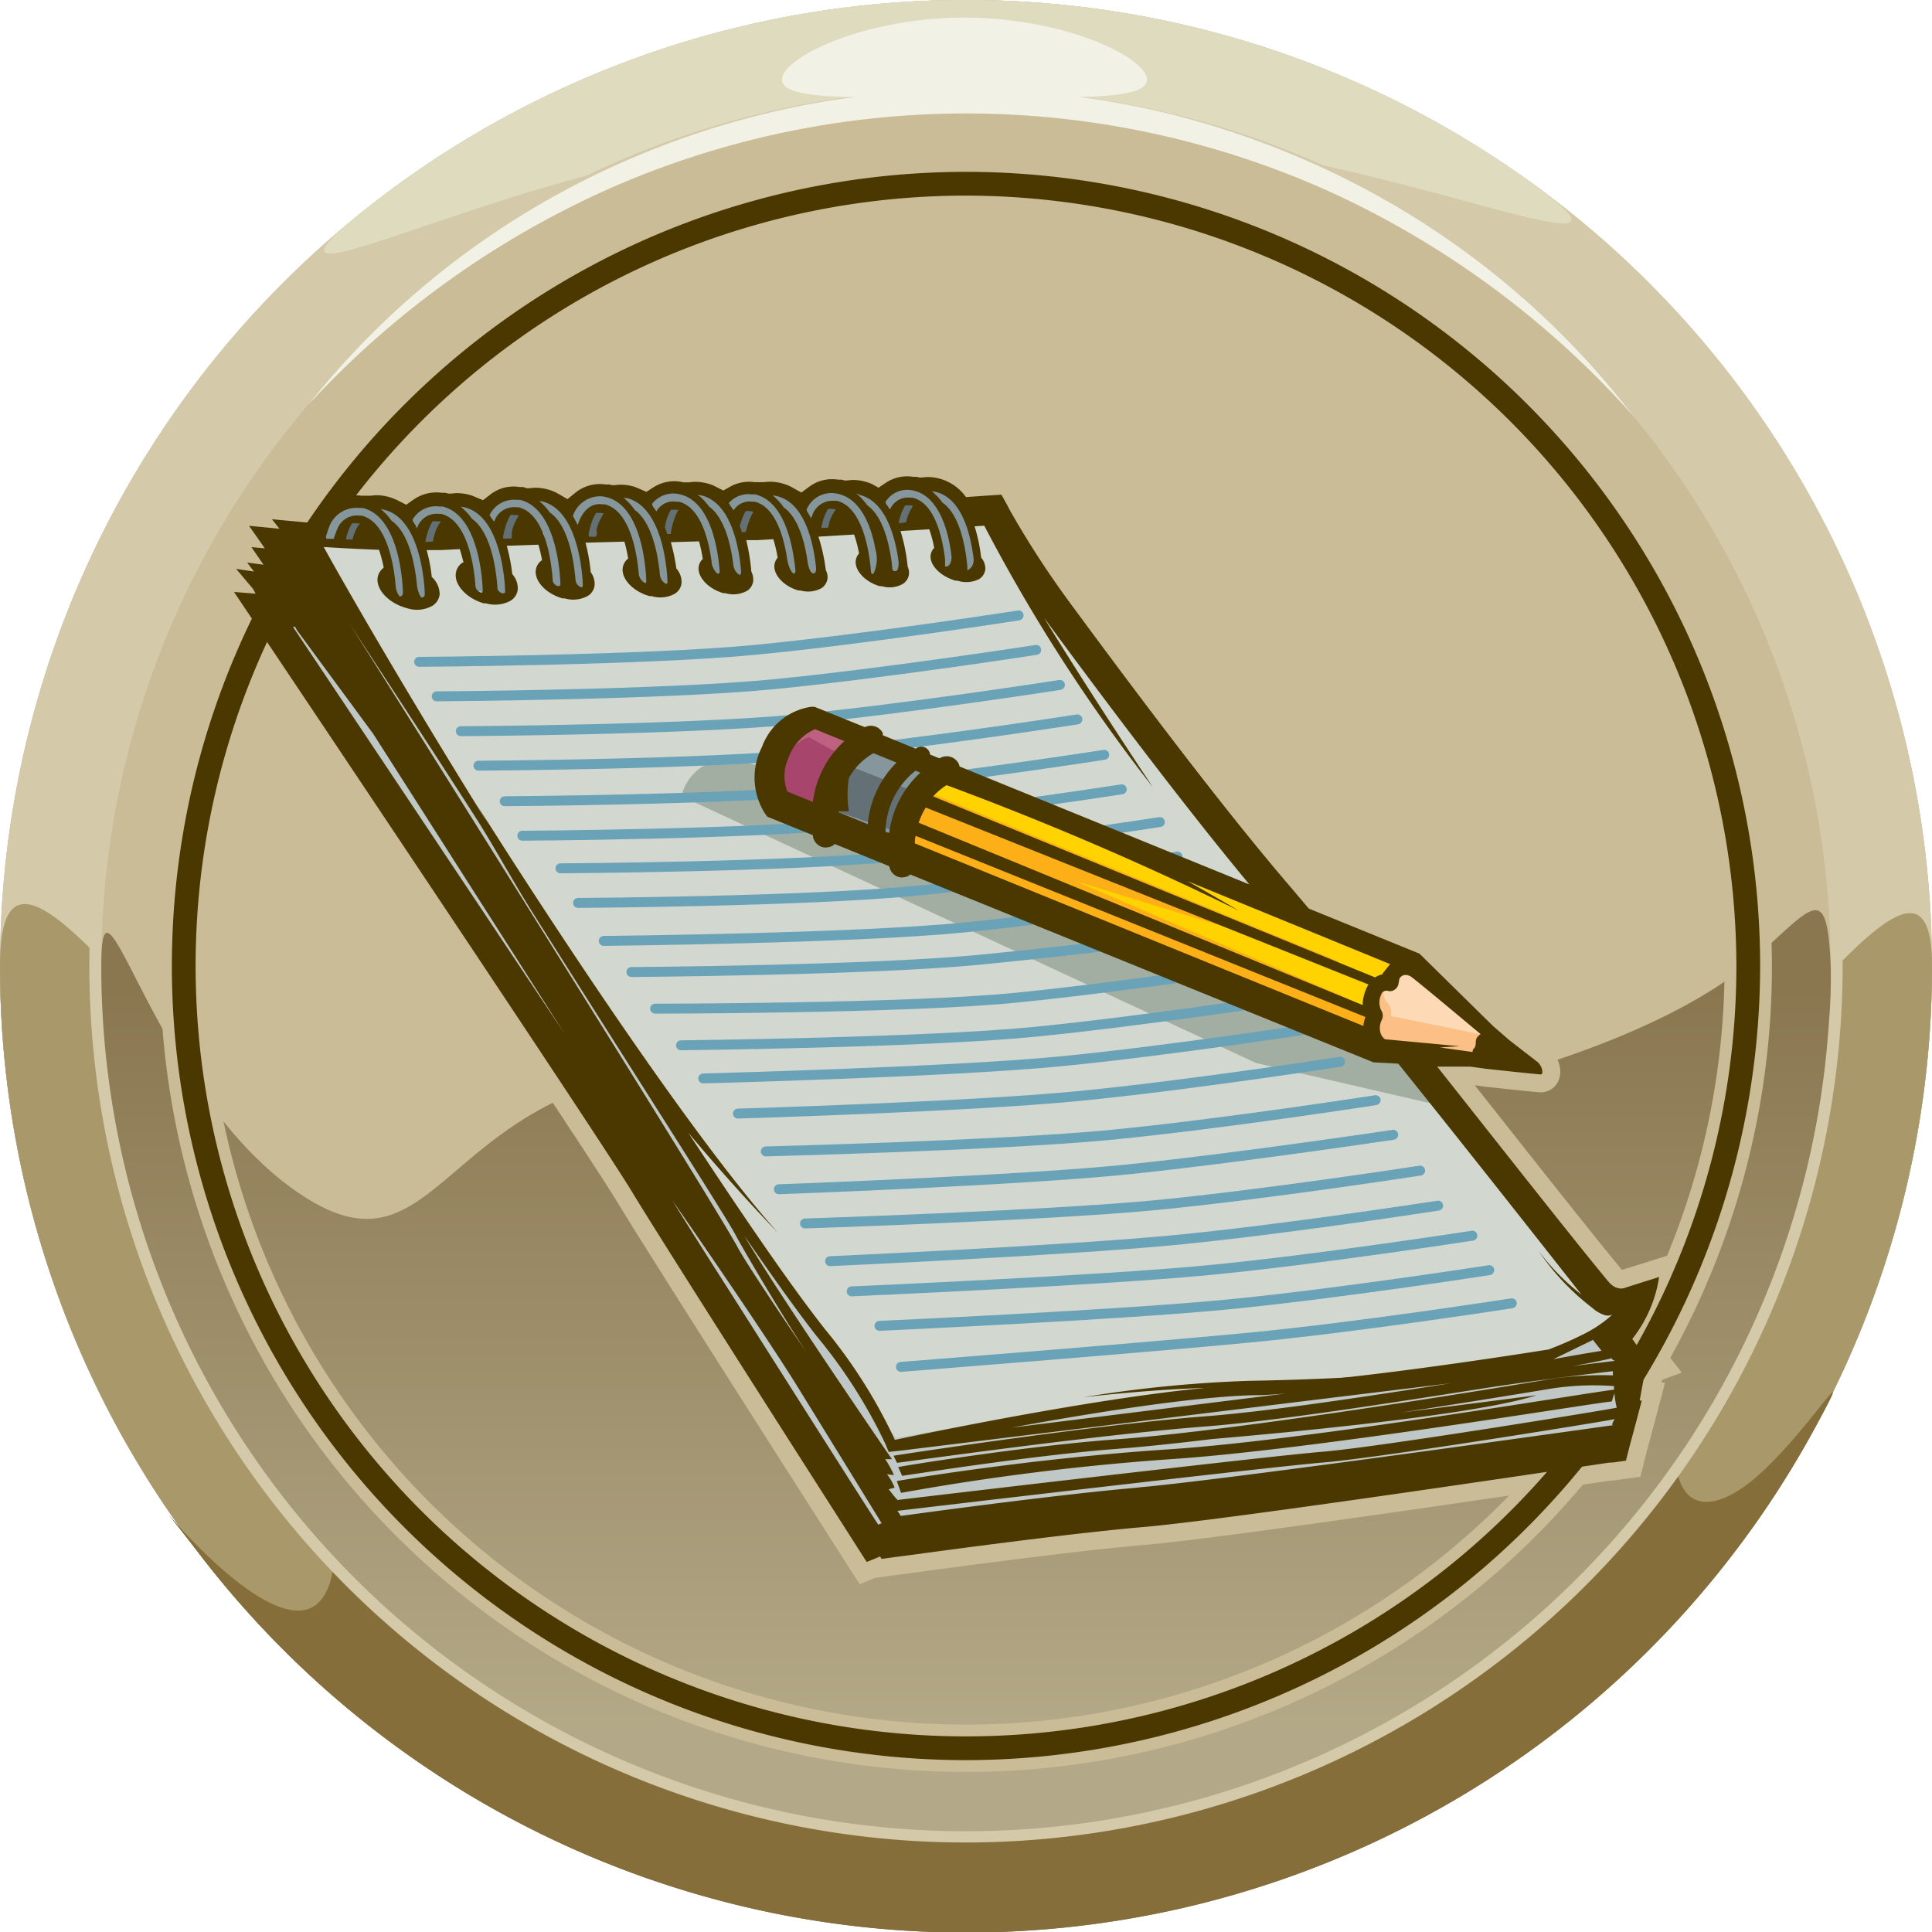 <svg id="Layer_1" data-name="Layer 1" xmlns="http://www.w3.org/2000/svg" xmlns:xlink="http://www.w3.org/1999/xlink" viewBox="0 0 144 144"><defs><style>.cls-1{fill:#bdb6a6;}.cls-2{fill:#d3cfc1;}.cls-3{fill:#948975;}.cls-4{fill:#776c58;}.cls-5{fill:#a8a08d;}.cls-6{fill:url(#linear-gradient);}.cls-7{fill:#e7e6dd;}.cls-8{fill:#58595b;}.cls-9{fill:#d4c9a8;}.cls-10{fill:#dedbbe;}.cls-11{fill:#a9996a;}.cls-12{fill:#866e3a;}.cls-13,.cls-16{fill:#c9bc97;}.cls-14{fill:url(#linear-gradient-2);}.cls-15{fill:#f2f1e6;}.cls-16{stroke:#c9bc97;stroke-miterlimit:10;stroke-width:2.67px;}.cls-17{fill:#4b3800;}.cls-18{fill:#bfc7c7;}.cls-19{fill:#d2d7d0;}.cls-20{fill:#a3aea3;}.cls-21{fill:none;stroke:#6aa2b8;stroke-linecap:round;stroke-linejoin:round;stroke-width:0.74px;}.cls-22{fill:#fcaf17;}.cls-23{fill:#ffd200;}.cls-24{fill:#fcc086;}.cls-25{fill:#fed9b5;}.cls-26{fill:#85969c;}.cls-27{fill:#637176;}.cls-28{fill:#be6181;}.cls-29{fill:#a7456c;}.cls-30{fill:#0b004a;}</style><linearGradient id="linear-gradient" x1="72.01" y1="128.43" x2="72.01" y2="73.83" gradientUnits="userSpaceOnUse"><stop offset="0" stop-color="#a8a08d"/><stop offset="1" stop-color="#6d6248"/></linearGradient><linearGradient id="linear-gradient-2" x1="72.01" y1="128.43" x2="72.01" y2="73.83" gradientUnits="userSpaceOnUse"><stop offset="0" stop-color="#b3a887"/><stop offset="1" stop-color="#8a7750"/></linearGradient></defs><circle class="cls-1" cx="72" cy="72" r="72"/><path class="cls-2" d="M66.18,19.67c0-22.86-55.53,9.1-38.92-4.09a72,72,0,0,1,86.35-2.34c18.39,13-41.44-17.11-41.44,7.15C72.17,60.16,66.18,59.43,66.18,19.67Z"/><path class="cls-3" d="M0,72c0-22.93,32.22,47,72,47s72-67.71,72-47A72,72,0,0,1,0,72Z"/><path class="cls-4" d="M25,114.6C25,91.67,32.22,119,72,119s52.82-32,52.82-11.26c0,5.38,3.12,4.94,6.13,2.31,3.88-3.4,7.6-9.69,4.53-4a72,72,0,0,1-120.6,9.8C5.54,103.69,25,131.09,25,114.6Z"/><path class="cls-1" d="M72,137.33A65.34,65.34,0,1,1,137.34,72,65.4,65.4,0,0,1,72,137.33ZM72,8.43A63.57,63.57,0,1,0,135.57,72,63.65,63.65,0,0,0,72,8.43Z"/><circle class="cls-5" cx="72" cy="72" r="64.45"/><path class="cls-6" d="M7.55,72c0-9,3.65,8.9,14.2,16.56,13.81,10,9.68-16.6,47.35-7,23.51,6,52.36-1.93,61.52-10,4.53-4,5.55-6,5.83.42a38.2,38.2,0,0,1-.13,4.15A64.45,64.45,0,0,1,7.55,72Z"/><path class="cls-7" d="M23,30.15A61.71,61.71,0,0,1,45,12.73,63.07,63.07,0,0,1,58.42,8.15a64,64,0,0,1,28.27.22A63.74,63.74,0,0,1,100,13.19,61.83,61.83,0,0,1,121.73,31,68.13,68.13,0,0,0,99.45,14.44,65.93,65.93,0,0,0,45.55,14,68.17,68.17,0,0,0,23,30.15Z"/><path class="cls-7" d="M58.28,5.94c0-1.64,6.09-4.63,13.6-4.63s13.61,3,13.61,4.63S79.4,7.23,71.88,7.23,58.28,7.57,58.28,5.94Z"/><path class="cls-5" d="M72,15.46A56.54,56.54,0,1,1,15.46,72,56.6,56.6,0,0,1,72,15.46m0-1.77A58.31,58.31,0,1,0,130.31,72,58.31,58.31,0,0,0,72,13.69Z"/><path class="cls-5" d="M72,13.69A58.31,58.31,0,1,1,13.69,72,58.31,58.31,0,0,1,72,13.69m0-1.76A60.07,60.07,0,1,0,132.07,72,60.14,60.14,0,0,0,72,11.93Z"/><path class="cls-8" d="M72,131.19A59.19,59.19,0,1,1,131.19,72,59.25,59.25,0,0,1,72,131.19ZM72,14.58A57.42,57.42,0,1,0,129.42,72,57.49,57.49,0,0,0,72,14.58Z"/><circle class="cls-9" cx="72" cy="72" r="72"/><path class="cls-10" d="M66.18,19.67c0-22.86-55.53,9.1-38.92-4.09a72,72,0,0,1,86.35-2.34c18.39,13-41.44-17.11-41.44,7.15C72.17,60.16,66.18,59.43,66.18,19.67Z"/><path class="cls-11" d="M0,72c0-22.93,32.22,47,72,47s72-67.71,72-47A72,72,0,0,1,0,72Z"/><path class="cls-12" d="M25,114.6C25,91.67,32.22,119,72,119s52.82-32,52.82-11.26c0,5.38,3.12,4.94,6.13,2.31,3.88-3.4,7.6-9.69,4.53-4a72,72,0,0,1-120.6,9.8C5.54,103.69,25,131.09,25,114.6Z"/><path class="cls-9" d="M72,137.33A65.34,65.34,0,1,1,137.34,72,65.4,65.4,0,0,1,72,137.33ZM72,8.43A63.57,63.57,0,1,0,135.57,72,63.65,63.65,0,0,0,72,8.43Z"/><circle class="cls-13" cx="72" cy="72" r="64.45"/><path class="cls-14" d="M7.55,72c0-9,3.65,8.9,14.2,16.56,13.81,10,9.68-16.6,47.35-7,23.51,6,52.36-1.93,61.52-10,4.53-4,5.55-6,5.83.42a38.2,38.2,0,0,1-.13,4.15A64.45,64.45,0,0,1,7.55,72Z"/><path class="cls-15" d="M23,30.15A61.71,61.71,0,0,1,45,12.73,63.07,63.07,0,0,1,58.42,8.15a64,64,0,0,1,28.27.22A63.74,63.74,0,0,1,100,13.19,61.83,61.83,0,0,1,121.73,31,68.13,68.13,0,0,0,99.45,14.44,65.93,65.93,0,0,0,45.55,14,68.17,68.17,0,0,0,23,30.15Z"/><path class="cls-15" d="M58.28,5.94c0-1.64,6.09-4.63,13.6-4.63s13.61,3,13.61,4.63S79.4,7.23,71.88,7.23,58.28,7.57,58.28,5.94Z"/><path class="cls-13" d="M72,15.46A56.54,56.54,0,1,1,15.46,72,56.6,56.6,0,0,1,72,15.46m0-1.77A58.31,58.31,0,1,0,130.31,72,58.31,58.31,0,0,0,72,13.69Z"/><path class="cls-13" d="M72,13.69A58.31,58.31,0,1,1,13.69,72,58.31,58.31,0,0,1,72,13.69m0-1.76A60.07,60.07,0,1,0,132.07,72,60.14,60.14,0,0,0,72,11.93Z"/><path class="cls-16" d="M121.66,99.8a9.8,9.8,0,0,0,2-4.62l-2.47.78s-.65.36-1.33-.46c-2.8-3.39-7.75-9.7-12.74-16l2.46,0,1.26.17s3.76.41,4,.41.12-.7-.34-1l-2-1.55-1.22-1.06-5.48-5.39-8.25-3.36-1.32-1.56c-5.16-6-11.78-14.85-16.43-21.16a69.15,69.15,0,0,1-4.48-6.88l-.22-.42-.46-.83-.94.06L72,37.05a3.56,3.56,0,0,0-2.38-1.46,2.82,2.82,0,0,0-.87,0l-.22,0-.22-.05-.24,0A2.86,2.86,0,0,0,66,36l-.52.35L65,36.08a3.76,3.76,0,0,0-.94-.27,3,3,0,0,0-.9,0l-.22,0-.22-.06-.26,0a2.86,2.86,0,0,0-2.15.53l-.58.43-.63-.35a3.36,3.36,0,0,0-1.25-.42,3,3,0,0,0-.9,0l-.22,0-.21,0-.26,0a2.88,2.88,0,0,0-1.83.33l-.52.29-.53-.27a3.1,3.1,0,0,0-1.08-.34,2.78,2.78,0,0,0-.91,0l-.22,0-.22,0-.26-.05a2.89,2.89,0,0,0-2,.43l-.51.33-.55-.24-.29-.12a3.31,3.31,0,0,0-.6-.14,3,3,0,0,0-.9,0l-.22,0-.22-.05-.26,0a2.9,2.9,0,0,0-2.25.61l-.59.48-.66-.38a3.37,3.37,0,0,0-1.26-.43,2.72,2.72,0,0,0-.9,0l-.22,0L39,36.3l-.27,0a2.81,2.81,0,0,0-2.21.58l-.52.4-.6-.25a3.14,3.14,0,0,0-.86-.24,3,3,0,0,0-.9,0l-.22,0-.22-.06-.26,0a3,3,0,0,0-2.11.5l-.55.39-.61-.31a3.59,3.59,0,0,0-1.12-.36,2.78,2.78,0,0,0-.91,0l-.22,0-.22,0-.25,0A3.2,3.2,0,0,0,23.48,39l-2.65.41-1.09,1.46-.14,1.22-.71.51-.07,1.29.19.36.11,2.43.43.63,0,.07C22.16,51.22,44.8,85,47.1,88.82c2.45,4.07,16.52,26.06,16.65,26.27l.17.27.68,1.06,1-.41.11.18.94-.13.47-.06c.12,0,11.68-1.63,18.06-2.18,5.79-.49,28.09-3.81,34.79-4.81l.22,0,1-.14.25-1,.35-1.29.58-2.19-.16,0,.53-2.54.43-.16-.63-.8Z"/><path class="cls-17" d="M72,131.19A59.19,59.19,0,1,1,131.19,72,59.25,59.25,0,0,1,72,131.19ZM72,14.58A57.42,57.42,0,1,0,129.42,72,57.49,57.49,0,0,0,72,14.58Z"/><path class="cls-18" d="M74.34,38,48,39.52,23.27,40l-2.95,5.33,45,69.17,55.66-6.72,1.17-7-2-1.49,1.53-2.08a25.48,25.48,0,0,0-3.21-2.69C115.22,92,72.25,37.88,74.34,38Z"/><path class="cls-19" d="M74.34,38,38.8,40c-4.81.26-16.26-.17-16.26-.17L57.35,94.51l9.43,12.66s21.46-3.86,37.2-4.72,17-5,17-5l-2.51-2.91s-31.7-39.8-35.9-44.79A105.25,105.25,0,0,1,74.34,38Z"/><path class="cls-20" d="M102.71,78.23l4,2.23.9,2-14-3.23L50.79,59.34a3.62,3.62,0,0,1,3.1-2.76L57,57.1l.84,1.79L103,77.65Z"/><path class="cls-21" d="M31.24,49.33s16.75-.1,25-.89,19.68-2.57,19.68-2.57"/><path class="cls-21" d="M32.55,51.9s16.74-.09,25-.89,19.68-2.57,19.68-2.57"/><path class="cls-21" d="M34.35,54.5s16.75-.09,25-.88S79,51.05,79,51.05"/><path class="cls-21" d="M35.66,57.07s16.74-.09,25-.88S80.3,53.62,80.3,53.62"/><path class="cls-21" d="M37.62,59.72s16.74-.1,25-.89,19.68-2.57,19.68-2.57"/><path class="cls-21" d="M38.93,62.29s16.74-.09,25-.89,19.68-2.57,19.68-2.57"/><path class="cls-21" d="M41.77,64.72s16.75-.09,25-.88,19.68-2.57,19.68-2.57"/><path class="cls-21" d="M43.08,67.3s16.75-.1,25-.89,19.68-2.57,19.68-2.57"/><path class="cls-21" d="M45,70.13s18.62-.18,26.84-1,18.56-2.48,18.56-2.48"/><path class="cls-21" d="M47.06,72.45s17.77-.12,26-.92,20-2.32,20-2.32"/><path class="cls-21" d="M48.83,75.18s18.71,0,26.93-.82,19.68-2.57,19.68-2.57"/><path class="cls-21" d="M50.76,77.91s18.09-.19,26.31-1,19.68-2.57,19.68-2.57"/><path class="cls-21" d="M52.42,80.38s18.25-.47,26.47-1.26,19.68-2.57,19.68-2.57"/><path class="cls-21" d="M55,83s17-.5,25.21-1.29,19.68-2.57,19.68-2.57"/><path class="cls-21" d="M57.08,85.82s17.55-.44,25.77-1.24S102.53,82,102.53,82"/><path class="cls-21" d="M58.05,88.64S75.94,88,84.16,87.15s19.68-2.57,19.68-2.57"/><path class="cls-21" d="M60,91.19s18-.58,26.17-1.37,19.68-2.57,19.68-2.57"/><path class="cls-21" d="M61.87,94s17.42-.78,25.64-1.57,19.68-2.57,19.68-2.57"/><path class="cls-21" d="M63.48,96.25s18.36-.79,26.58-1.58,19.68-2.57,19.68-2.57"/><path class="cls-21" d="M65.55,98.82s17.6-.79,25.81-1.58S111,94.67,111,94.67"/><path class="cls-21" d="M67.15,101.88S84.73,100.5,93,99.71s19.68-2.57,19.68-2.57"/><path class="cls-22" d="M70.56,56.84s-2.44,2.4-2.77,3.81a7.66,7.66,0,0,0-.18,2.57l34.33,14.11.64-1.89.21-1.88,1.33-1.42.63-1.34Z"/><polygon class="cls-23" points="70.56 56.84 68.94 58.94 100.1 71.8 80.08 65.64 100.18 74.3 102.58 75.44 102.88 73.15 105.05 71.48 70.56 56.84"/><polygon class="cls-24" points="105.1 71.15 112.18 77.41 111.77 78.83 102.51 77.52 102.34 75.89 102.85 73.35 105.1 71.15"/><path class="cls-25" d="M105.1,71.15l7.08,6.26-.24,0-8.27-1.68a1.12,1.12,0,0,0-.28-1,1.39,1.39,0,0,1-.29-1l-.25-.43Z"/><path class="cls-26" d="M64.71,54.6,70.38,57s-3.26,2.69-3.18,6.34l-6.47-2.61S61.08,55.14,64.71,54.6Z"/><path class="cls-27" d="M62.69,56.84l5.59,2.21a20.93,20.93,0,0,0-.81,3.16l-6.31-2.14A10.16,10.16,0,0,1,62.69,56.84Z"/><path class="cls-28" d="M61.05,59.82l3.46-5.24-4.36-1.77s-2.56,2.2-2.6,4,.24,2,.24,2Z"/><path class="cls-29" d="M60.85,60.38,63,56.44l-2.72-1.5a3.09,3.09,0,0,0-2,2.57c0,1.83-.56,1.38-.56,1.38Z"/><path class="cls-17" d="M80.75,104.14s8.39-1,13.21-.64a29.11,29.11,0,0,0,9.25-1s-4.27.32-10.15.42A95.5,95.5,0,0,0,80.75,104.14Z"/><polygon class="cls-30" points="121.17 95.96 121.17 95.96 121.17 95.96 121.17 95.96"/><path class="cls-26" d="M23.9,39.44s1-2.44,3.06-2.16a11.24,11.24,0,0,1,3.31.92s2.24-2.09,5.74-.3c0,0,2.53-2.84,6.42.11,0,0,1.29-2.67,5.93-.81,0,0,1.34-2.06,5.77,0,0,0,3.2-1.67,5.41-.11l.36,0A5.27,5.27,0,0,1,65.8,37s3.32-2.27,5.25-.15,1.89,5.62,1.89,5.62-2.9.9-2.89-.16a5.75,5.75,0,0,0-1-3.53l-2.32.57.47,3.26L64.85,43l-.62-3.51-3.31,0L61.17,43l-2.63.26L58,39.9,55.37,40l.19,3.16L52.79,43l-.57-3-2.54.06.41,3.54-2.55.27-.81-3.73-3.41.14.38,3.54-2.7,0-.47-4.11-3.27.59.55,4.17L35,43.94l-.08-.86-.39-3.17-2.91.74.31,4-2.54.07-.32-.92-.39-3.17-5.26-.3Z"/><polygon class="cls-27" points="68.62 37.7 67.39 37.3 66.52 38.5 66.74 39.32 68.25 39.07 68.62 37.7"/><polygon class="cls-27" points="62.64 37.81 61.59 37.57 60.7 39.17 60.91 39.53 62.36 39.66 62.64 37.81"/><polygon class="cls-27" points="56.76 38.18 55.47 37.63 54.94 38.04 54.92 38.99 55.19 40.07 56 39.97 56.76 38.18"/><polygon class="cls-27" points="50.9 38.22 50.23 37.71 49.63 37.89 49.26 39.45 49.68 40.05 50.25 40.09 50.9 38.22"/><polygon class="cls-27" points="45.66 38.84 45.31 38.02 44.21 37.96 43.39 38.98 43.45 39.86 44.01 40.29 45.12 40.1 45.66 38.84"/><polygon class="cls-27" points="37.59 38.54 37.9 38.27 38.92 38.22 39.07 38.81 38.66 40.25 37.27 40.34 37.59 38.54"/><polygon class="cls-27" points="31.93 38.82 32.35 38.55 33.4 38.75 33.26 40.65 31.64 40.65 31.44 39.81 31.93 38.82"/><polygon class="cls-27" points="27.21 39.43 26.85 38.68 25.96 38.78 25.37 40.17 26.82 40.58 27.21 39.43"/><path class="cls-17" d="M122.67,101.89l.43-.16-.63-.8-.81-1.13a9.8,9.8,0,0,0,2-4.62l-2.47.78s-.65.36-1.33-.46c-2.8-3.39-7.75-9.7-12.74-16l2.46,0,1.26.17s3.76.41,4,.41.12-.7-.34-1l-2-1.55-1.22-1.06-5.48-5.39-8.25-3.36-1.32-1.56c-5.16-6-11.78-14.85-16.43-21.16a69.15,69.15,0,0,1-4.48-6.88l-.22-.42-.46-.83-.94.06L72,37.05a3.56,3.56,0,0,0-2.38-1.46,2.82,2.82,0,0,0-.87,0l-.22,0-.22-.05-.24,0A2.86,2.86,0,0,0,66,36l-.52.35L65,36.08a3.76,3.76,0,0,0-.94-.27,3,3,0,0,0-.9,0l-.22,0-.22-.06-.26,0a2.86,2.86,0,0,0-2.15.53l-.58.43-.63-.35a3.36,3.36,0,0,0-1.25-.42,3,3,0,0,0-.9,0l-.22,0-.21,0-.26,0a2.88,2.88,0,0,0-1.83.33l-.52.29-.53-.27a3.1,3.1,0,0,0-1.08-.34,2.78,2.78,0,0,0-.91,0l-.22,0-.22,0-.26-.05a2.89,2.89,0,0,0-2,.43l-.51.33-.55-.24-.29-.12a3.31,3.31,0,0,0-.6-.14,3,3,0,0,0-.9,0l-.22,0-.22-.05-.26,0a2.9,2.9,0,0,0-2.25.61l-.59.48-.66-.38a3.37,3.37,0,0,0-1.26-.43,2.72,2.72,0,0,0-.9,0l-.22,0L39,36.3l-.27,0a2.81,2.81,0,0,0-2.21.58l-.52.4-.6-.25a3.14,3.14,0,0,0-.86-.24,3,3,0,0,0-.9,0l-.22,0-.22-.06-.26,0a3,3,0,0,0-2.11.5l-.55.39-.61-.31a3.59,3.59,0,0,0-1.12-.36,2.78,2.78,0,0,0-.91,0l-.22,0-.22,0-.25,0A3.2,3.2,0,0,0,23.48,39l-3.21-.3.56.71-2.27-.22,1.18,1.68-1-.09.9,1.31-1.22-.16.51.67-1.33-.2,1.26,1.49.19.36-1.61-.13,1.72,2.56.43.63,0,.07C22.16,51.22,44.8,85,47.1,88.82c2.45,4.07,16.52,26.06,16.65,26.27l.17.27.68,1.06,1-.41.11.18.94-.13.47-.06c.12,0,11.68-1.63,18.06-2.18,5.79-.49,28.09-3.81,34.79-4.81l.22,0,1-.14.25-1,.35-1.29.58-2.19-.16,0Zm-2.49-.67c-.16.06.14.2.2.21h0s-1.38.16-3.14.39C118.94,101.51,120,101.28,120.18,101.22Zm-4.53.11.08,0,3-1.46.64.81C118.72,100.79,117.41,101,115.65,101.33ZM103.46,73.86a.61.61,0,0,0,.51-.11.65.65,0,0,0,.27-.45l.06-.33s.22-.52.83-.2c.19.1,3.15,2.57,5.23,4.31a.86.86,0,0,0-.3.3c-.12.2,0,.58-.19.75a.33.33,0,0,0-.11.28l-2.44-.34,1.47-.09-5.56-.52a.94.94,0,0,1-.36-.58A1.34,1.34,0,0,1,103,76a.72.72,0,0,0-.06-.71,1.35,1.35,0,0,1,0-1.14A.41.41,0,0,1,103.46,73.86Zm.15-2c-.56.69-.57.72-.58.76a1.79,1.79,0,0,0-.54.23L69.55,59.36a4.89,4.89,0,0,1,1-.84,233.39,233.39,0,0,1,21.79,9.36S90.86,67,88.5,65.67Zm-2,3.07L68.47,61.32A5.86,5.86,0,0,1,69,60.19l33,13.19a1.84,1.84,0,0,0-.19.37A3.22,3.22,0,0,0,101.56,74.89Zm.16.87a2.37,2.37,0,0,0-.15.67L68.19,62.86c0-.18,0-.36.06-.56ZM73.36,39.18A127,127,0,0,0,85.94,58.69s-4.62-6.91-8.12-12.64l.2.27c4.11,5.59,10.09,13.56,15.1,19.6l-21.6-8.79a.94.94,0,0,0-.07-.22,1,1,0,0,0-1.33-.44.93.93,0,0,0-.1.05l-.7-.28a.6.6,0,0,0-.06-.22.66.66,0,0,0-.89-.3.91.91,0,0,1-.13.08l-2.44-1a.94.94,0,0,0,0-.16,1,1,0,0,0-1.34-.44l0,0-3.75-1.52h-.25a4.62,4.62,0,0,0-3.67,3A5,5,0,0,0,57,60.61l.19.26,3.4,1.38,0,.08a1,1,0,0,0,.75.82,1,1,0,0,0,.38,0,.9.9,0,0,0,.5-.24l4.06,1.65h0a1,1,0,0,0,.75.82,1,1,0,0,0,.38,0,.85.85,0,0,0,.44-.2l34.52,14,1.85.1c5.2,6.47,10.54,13.26,13.65,17.21a17,17,0,0,1-3.19-3.25,18,18,0,0,0,4,4.24,2.45,2.45,0,0,0,.84.51.82.82,0,0,0,.65,0,9.44,9.44,0,0,1-2,1.38,27.85,27.85,0,0,1-2.74,1.21s-15.28,2.47-22,2.63c-8.57.21-26.73,4.11-26.73,4.11a38.3,38.3,0,0,0-5.22-8.26c-2.81-3.59-6.24-8.65-10.19-14.65C54.88,88.71,58,91.9,58,91.9c-8.35-9.35-22.51-32-22.51-32l.88,1.47-.5-.79C29.62,50.5,25.6,43.41,24.46,41.37l-.33-.6s1.93.13,4.12.21a10.42,10.42,0,0,1,.35,1.33,1.14,1.14,0,0,0-.46.8c-.08.87.84,1.83,2.09,2.19l.17.05a2.35,2.35,0,0,0,1.85-.21,1.16,1.16,0,0,0,.52-.84A1.76,1.76,0,0,0,32.18,43a12.17,12.17,0,0,0-.38-2c.38,0,.74,0,1.06,0l1.41-.07c.11.34.2.69.28,1l-.07,0a1.12,1.12,0,0,0-.51.84h0c-.08.87.84,1.84,2.09,2.2l.16,0a2.42,2.42,0,0,0,1.86-.21,1.12,1.12,0,0,0,.51-.84,1.57,1.57,0,0,0-.41-1.13,13.16,13.16,0,0,0-.41-2.11l2.36-.08c.11.38.2.77.27,1.15a1.06,1.06,0,0,0-.47.78c-.07.82.79,1.73,2,2.07l.16,0a2.24,2.24,0,0,0,1.75-.2,1.07,1.07,0,0,0,.48-.8,1.47,1.47,0,0,0-.29-.95,13.35,13.35,0,0,0-.39-2.2l2.9-.08a11.39,11.39,0,0,1,.28,1.26,1.07,1.07,0,0,0-.41.73c-.08.82.79,1.73,2,2.07l.15,0a2.23,2.23,0,0,0,1.76-.19,1.07,1.07,0,0,0,.48-.8,1.52,1.52,0,0,0-.39-1.07A14.46,14.46,0,0,0,50,40.41l2.1-.06a10.21,10.21,0,0,1,.28,1.31,1,1,0,0,0-.31.62c-.07.76.74,1.61,1.84,1.93l.15,0a2.09,2.09,0,0,0,1.63-.18,1,1,0,0,0,.45-.74A1.32,1.32,0,0,0,56,42.6a15,15,0,0,0-.38-2.34l.83,0,1.19-.07a9.82,9.82,0,0,1,.32,1.38,1,1,0,0,0-.24.55h0c-.07.75.71,1.58,1.79,1.89l.14,0a2.08,2.08,0,0,0,1.59-.18,1,1,0,0,0,.44-.72,1.14,1.14,0,0,0-.13-.62A13.18,13.18,0,0,0,61,40l2.66-.16a9.75,9.75,0,0,1,.37,1.41,1,1,0,0,0-.25.55c-.07.75.72,1.58,1.79,1.89l.15,0a2,2,0,0,0,1.59-.18,1,1,0,0,0,.44-.72,1.15,1.15,0,0,0-.1-.57,13.2,13.2,0,0,0-.53-2.64l2.14-.13a9.17,9.17,0,0,1,.37,1.39.93.93,0,0,0-.27.57h0c-.06.73.75,1.55,1.86,1.87l.14,0A2.13,2.13,0,0,0,73,43.15a1,1,0,0,0,.44-.71,1.25,1.25,0,0,0-.31-.88,12.49,12.49,0,0,0-.49-2.33Zm-7.08,22.9L66,62a5.92,5.92,0,0,1,2.24-4.56l.36.15A7.32,7.32,0,0,0,66.28,62.08Zm-1.6-.65-2.18-.89s0,0,0-.07h.77a7.92,7.92,0,0,1,0-2.48,4.72,4.72,0,0,1,1.84-1.85l1.71.7A7.37,7.37,0,0,0,64.68,61.43Zm-4.09-1.66L58.69,59a3.16,3.16,0,0,1,.06-2.46,3.67,3.67,0,0,1,2-2.19l2.18.89A7.32,7.32,0,0,0,60.59,59.77Zm35.21,44.1-20.42,2.54c5.88-1.08,13.44-2.3,18.07-2.42C94.15,104,95,103.93,95.8,103.87Zm-70-63.66,0-.11s.09-.32.14-.47a3.23,3.23,0,0,1,.3-.62l0,0h0a1,1,0,0,1,.25,0,.42.42,0,0,1,.16,0l.17,0-.07.1a2.53,2.53,0,0,0-.31.59c-.06.13-.15.43-.15.43l0,.08Zm5.92.19,0-.12a6.44,6.44,0,0,1,.17-.64,3.7,3.7,0,0,1,.35-.78l0,0h.05a1,1,0,0,1,.25,0l.16,0,.16,0-.07.11a2.67,2.67,0,0,0-.33.63c-.07.19-.19.69-.19.69l0,.07Zm6.39-.33v.07l-.61,0,0-.12a5,5,0,0,1,.16-.71,3.75,3.75,0,0,1,.39-.92l0,0h.05a.52.52,0,0,1,.25,0,.53.53,0,0,1,.16,0l.16.05-.07.1a3.69,3.69,0,0,0-.43,1A3.49,3.49,0,0,0,38.15,40.07Zm4.12,4h0Zm2.21-4.17V40l-.56,0v-.11s0-.25.06-.35a3.87,3.87,0,0,1,.49-1.31l0,0h0a1,1,0,0,1,.25,0l.16,0,.17.05-.08.1a3.76,3.76,0,0,0-.48,1.14C44.5,39.7,44.48,39.87,44.48,39.87ZM50,39.73l0,.07h-.29l0-.06c-.05-.16-.1-.3-.15-.44v-.05A3.94,3.94,0,0,1,50,38l0,0h0a.66.66,0,0,1,.25,0h0a.42.42,0,0,1,.16,0l.17,0-.08.1A5.69,5.69,0,0,0,50,39.73Zm5.57-.14v.07h-.3l0-.06c0-.12-.08-.25-.13-.37v0a4.37,4.37,0,0,1,.44-1.13l0,0h0a.56.56,0,0,1,.26,0l.15,0,.18.06-.09.11A5.51,5.51,0,0,0,55.61,39.59Zm5.66-.24,0-.12s.1-.41.16-.6a3.76,3.76,0,0,1,.33-.7l0,0h0a1,1,0,0,1,.25,0l.16,0,.16.05-.07.11a3.06,3.06,0,0,0-.41.85c0,.1-.08.32-.08.32l0,.07ZM67,39l0-.13s.1-.38.16-.56a4.68,4.68,0,0,1,.3-.64l0,0h0a1,1,0,0,1,.25,0l.15,0,.16,0L68,37.8a2.42,2.42,0,0,0-.31.6,4.39,4.39,0,0,0-.15.47l0,.06Zm2.77-2.33c2,.51,2.6,3.34,2.8,5h0a1,1,0,0,1-.08.45.71.71,0,0,1-.26.31l-.13.09,0-.29c-.1-1.11-.46-3.81-1.85-4.76l0,0a3.57,3.57,0,0,0-.53-.61l-.26-.25ZM66,37.41a1.91,1.91,0,0,1,1.9-.88c2.09.3,2.78,3.1,3,4.74v.08a1,1,0,0,1-.12.72.37.37,0,0,1-.24.16h-.1v-.09s0-.29,0-.46c-.19-1.56-.74-4.19-2.43-4.59l-.17,0a1.45,1.45,0,0,0-1.44.76l-.07.12-.08-.12a3.58,3.58,0,0,0-.23-.31l0-.06Zm-1.88-.51c2,.52,2.65,3.38,2.86,5,0,.4-.06.57-.16.65a.26.26,0,0,1-.21,0h0a.17.17,0,0,1-.1-.13,10.24,10.24,0,0,0-.16-1.2c-.22-1.23-.7-2.85-1.7-3.55l0,0a5.14,5.14,0,0,0-.56-.65l-.27-.25Zm-4,1.08a2,2,0,0,1,2.13-1.21c2,.27,2.74,2.73,3,4.17a2.56,2.56,0,0,1-.15,1.83.19.19,0,0,1-.1,0h0a.18.18,0,0,1-.08-.14c-.08-1.12-.52-4.81-2.54-5.3l-.18,0a1.59,1.59,0,0,0-1.67,1.12l-.08.17-.09-.16-.22-.38,0,0Zm-2.19-1c2.11.54,2.72,3.6,2.9,5.37,0,.32-.1.37-.16.38h-.06c-.18,0-.34-.37-.41-.82-.2-1.43-.67-3.3-1.78-4.09l0,0a4,4,0,0,0-.56-.65l-.26-.25Zm-3.62.53a1.93,1.93,0,0,1,1.74-.66l.24,0c2.31.55,2.84,4.13,3,5.68,0,.18-.08.21-.12.22h0c-.19-.05-.42-.54-.51-1.14-.21-1.41-.81-3.84-2.43-4.22l-.18,0a1.39,1.39,0,0,0-1.3.55l-.08.09-.07-.1c-.06-.1-.14-.2-.21-.3l0-.06Zm-2-.58c2.3.6,2.82,4.2,2.93,5.72,0,.17-.09.2-.12.2h0a1,1,0,0,1-.45-.67c-.15-1.27-.58-3.54-1.82-4.42l0,0a4.61,4.61,0,0,0-.56-.65L52,36.88Zm-3.72.64a2,2,0,0,1,1.85-.77c2.52.34,3.08,4.16,3.2,5.78,0,.16-.08.18-.11.18s0,0,0,0c-.18,0-.44-.52-.47-.71-.18-1.56-.76-4.25-2.48-4.66l-.18,0A1.44,1.44,0,0,0,49,38l-.08.11L48.84,38a2.48,2.48,0,0,0-.19-.26l0-.06Zm-1.84-.44c2.83.74,3,6,3,6.27a.11.11,0,0,1-.1.12h0a.84.84,0,0,1-.46-.64C49.09,41.76,48.71,39,47.3,38l0,0a3.87,3.87,0,0,0-.54-.64l-.27-.25ZM42.7,38.46A2.14,2.14,0,0,1,44.94,37l.23.05c2.87.68,3,6.06,3,6.3a.1.1,0,0,1-.1.11h0a.92.92,0,0,1-.46-.7c-.12-1.4-.61-4.71-2.54-5.17l-.18,0c-.76-.11-1.4.38-1.76,1.34l-.07.2-.1-.19-.22-.41,0,0Zm-2.26-1.08c2.83.73,3,6,3,6.28a.12.12,0,0,1-.11.12h0a.67.67,0,0,1-.43-.5c-.07-.93-.4-4.06-1.92-5.08l0,0a4.1,4.1,0,0,0-.53-.62l-.26-.24Zm-3.91.94a2,2,0,0,1,2-1.06l.24,0c2.85.69,3,6.07,3,6.3a.12.12,0,0,1-.12.12h-.06c-.14,0-.38-.21-.39-.39-.08-1.16-.47-5-2.56-5.48l-.18,0a1.53,1.53,0,0,0-1.57.93l-.07.14-.09-.13c-.07-.1-.15-.22-.23-.32l0-.06Zm-1.88-.5c2.83.72,3,6,3,6.28a.12.12,0,0,1-.13.12h-.06c-.14,0-.37-.19-.38-.35-.06-1-.37-4.13-1.91-5.21l0,0a4,4,0,0,0-.56-.65l-.26-.25Zm-3.91.93a2,2,0,0,1,2-1l.24,0c2.86.69,3,6.06,3,6.3a.12.12,0,0,1-.12.12h0a.62.62,0,0,1-.42-.44c-.07-1.15-.48-4.93-2.56-5.43l-.17,0a1.53,1.53,0,0,0-1.58.94l-.08.15L31,39.2l-.23-.35,0-.05ZM28.66,38c2.83.73,3,6.05,3,6.27s-.13.26-.22.26h0c-.14,0-.34-.62-.36-.88-.1-1.13-.49-3.88-1.9-4.84l0,0a3.78,3.78,0,0,0-.54-.63l-.26-.25Zm-4.37,2s.14-.45.22-.66a2.17,2.17,0,0,1,2.28-1.48l.24,0c2.86.68,3,6.06,3,6.29s-.1.28-.2.3h0l-.05,0a1.43,1.43,0,0,1-.29-.78c-.12-1.42-.6-4.77-2.55-5.24l-.18,0a1.56,1.56,0,0,0-1.64,1.06c-.09.18-.22.6-.23.6l0,.07-.57,0Zm-2.46,6.72H22l.13.25,5.69,7.73L42.05,77C34.72,66,24.08,50.08,21.83,46.71Zm3.83-.85h0c2,3.11,5.82,8.86,10,15.39,1.35,2.16,2.65,4.57,4.19,7,7,11.1,14,22,14.91,23.67.7,1.31,3.54,6.13,5.4,8.94C58.49,98.43,55.59,94.11,55,93,53.29,89.79,30.42,53.38,25.66,45.86Zm39.8,67.77c-1-1.52-5.86-9.18-10.12-15.89-2.06-3.24-4-6.26-5.21-8.26,0,0,6.81,9.78,9.47,14.12l6.11,9.92Zm.78-2.64.44-.12a3.82,3.82,0,0,0-.57-1l.52.07a7.11,7.11,0,0,0-.65-1.19l.5,0c-.09-.12-8.67-12.62-11-16.65,2,2.9,3.79,5.43,5.39,7.48A38,38,0,0,1,66,107.64l.24.58,1.08-.12s25.52-3.14,40.81-5c-6.31,1-13.63,2.11-18.38,2.47-8.34.65-23,2.9-23.15,2.93l.26.53c.15,0,14.63-2.07,23-2.71,5.25-.41,13.58-1.72,20.27-2.77,4.55-.72,10-1.34,10.09-1.35a1.83,1.83,0,0,0,0,.31,25.84,25.84,0,0,0-5.27.38c-8.45,1.4-23.82,3.82-31.88,4.4-6.55.48-16,2-16.12,2.06l.29.65c.1,0,9.37-1.49,15.88-2,2-.15,4.5-.41,7.21-.74,6.64-.57,19.86-1.85,24.21-3.27,0,0-4.64.61-10.09,1.29,4-.61,7.71-1.21,10.62-1.69a20.82,20.82,0,0,1,5.23-.28l0,.27c-1.86.2-22.8,3.76-33.12,4.44-10.64.7-20.24,2.35-20.34,2.37l.32.88a186.8,186.8,0,0,1,20.07-2.51c10.64-.7,32.06-4.28,32.9-4.3l.2-.62a7.16,7.16,0,0,0,.17,1.08c-.1.06-17.56,2.92-21.88,3.28-4.15.34-29.24,3.3-31.72,3.6C66.74,111.64,66.51,111.35,66.24,111Zm18.65-.13c-5.75.49-15.5,1.81-17.75,2.12l-.25-.38c1.58-.19,27.58-3.26,31.8-3.61s21.6-3.17,21.66-3.23-.3.41-.14.45a.08.08,0,0,0,.07,0C120,106.25,91.34,110.31,84.89,110.86Z"/></svg>